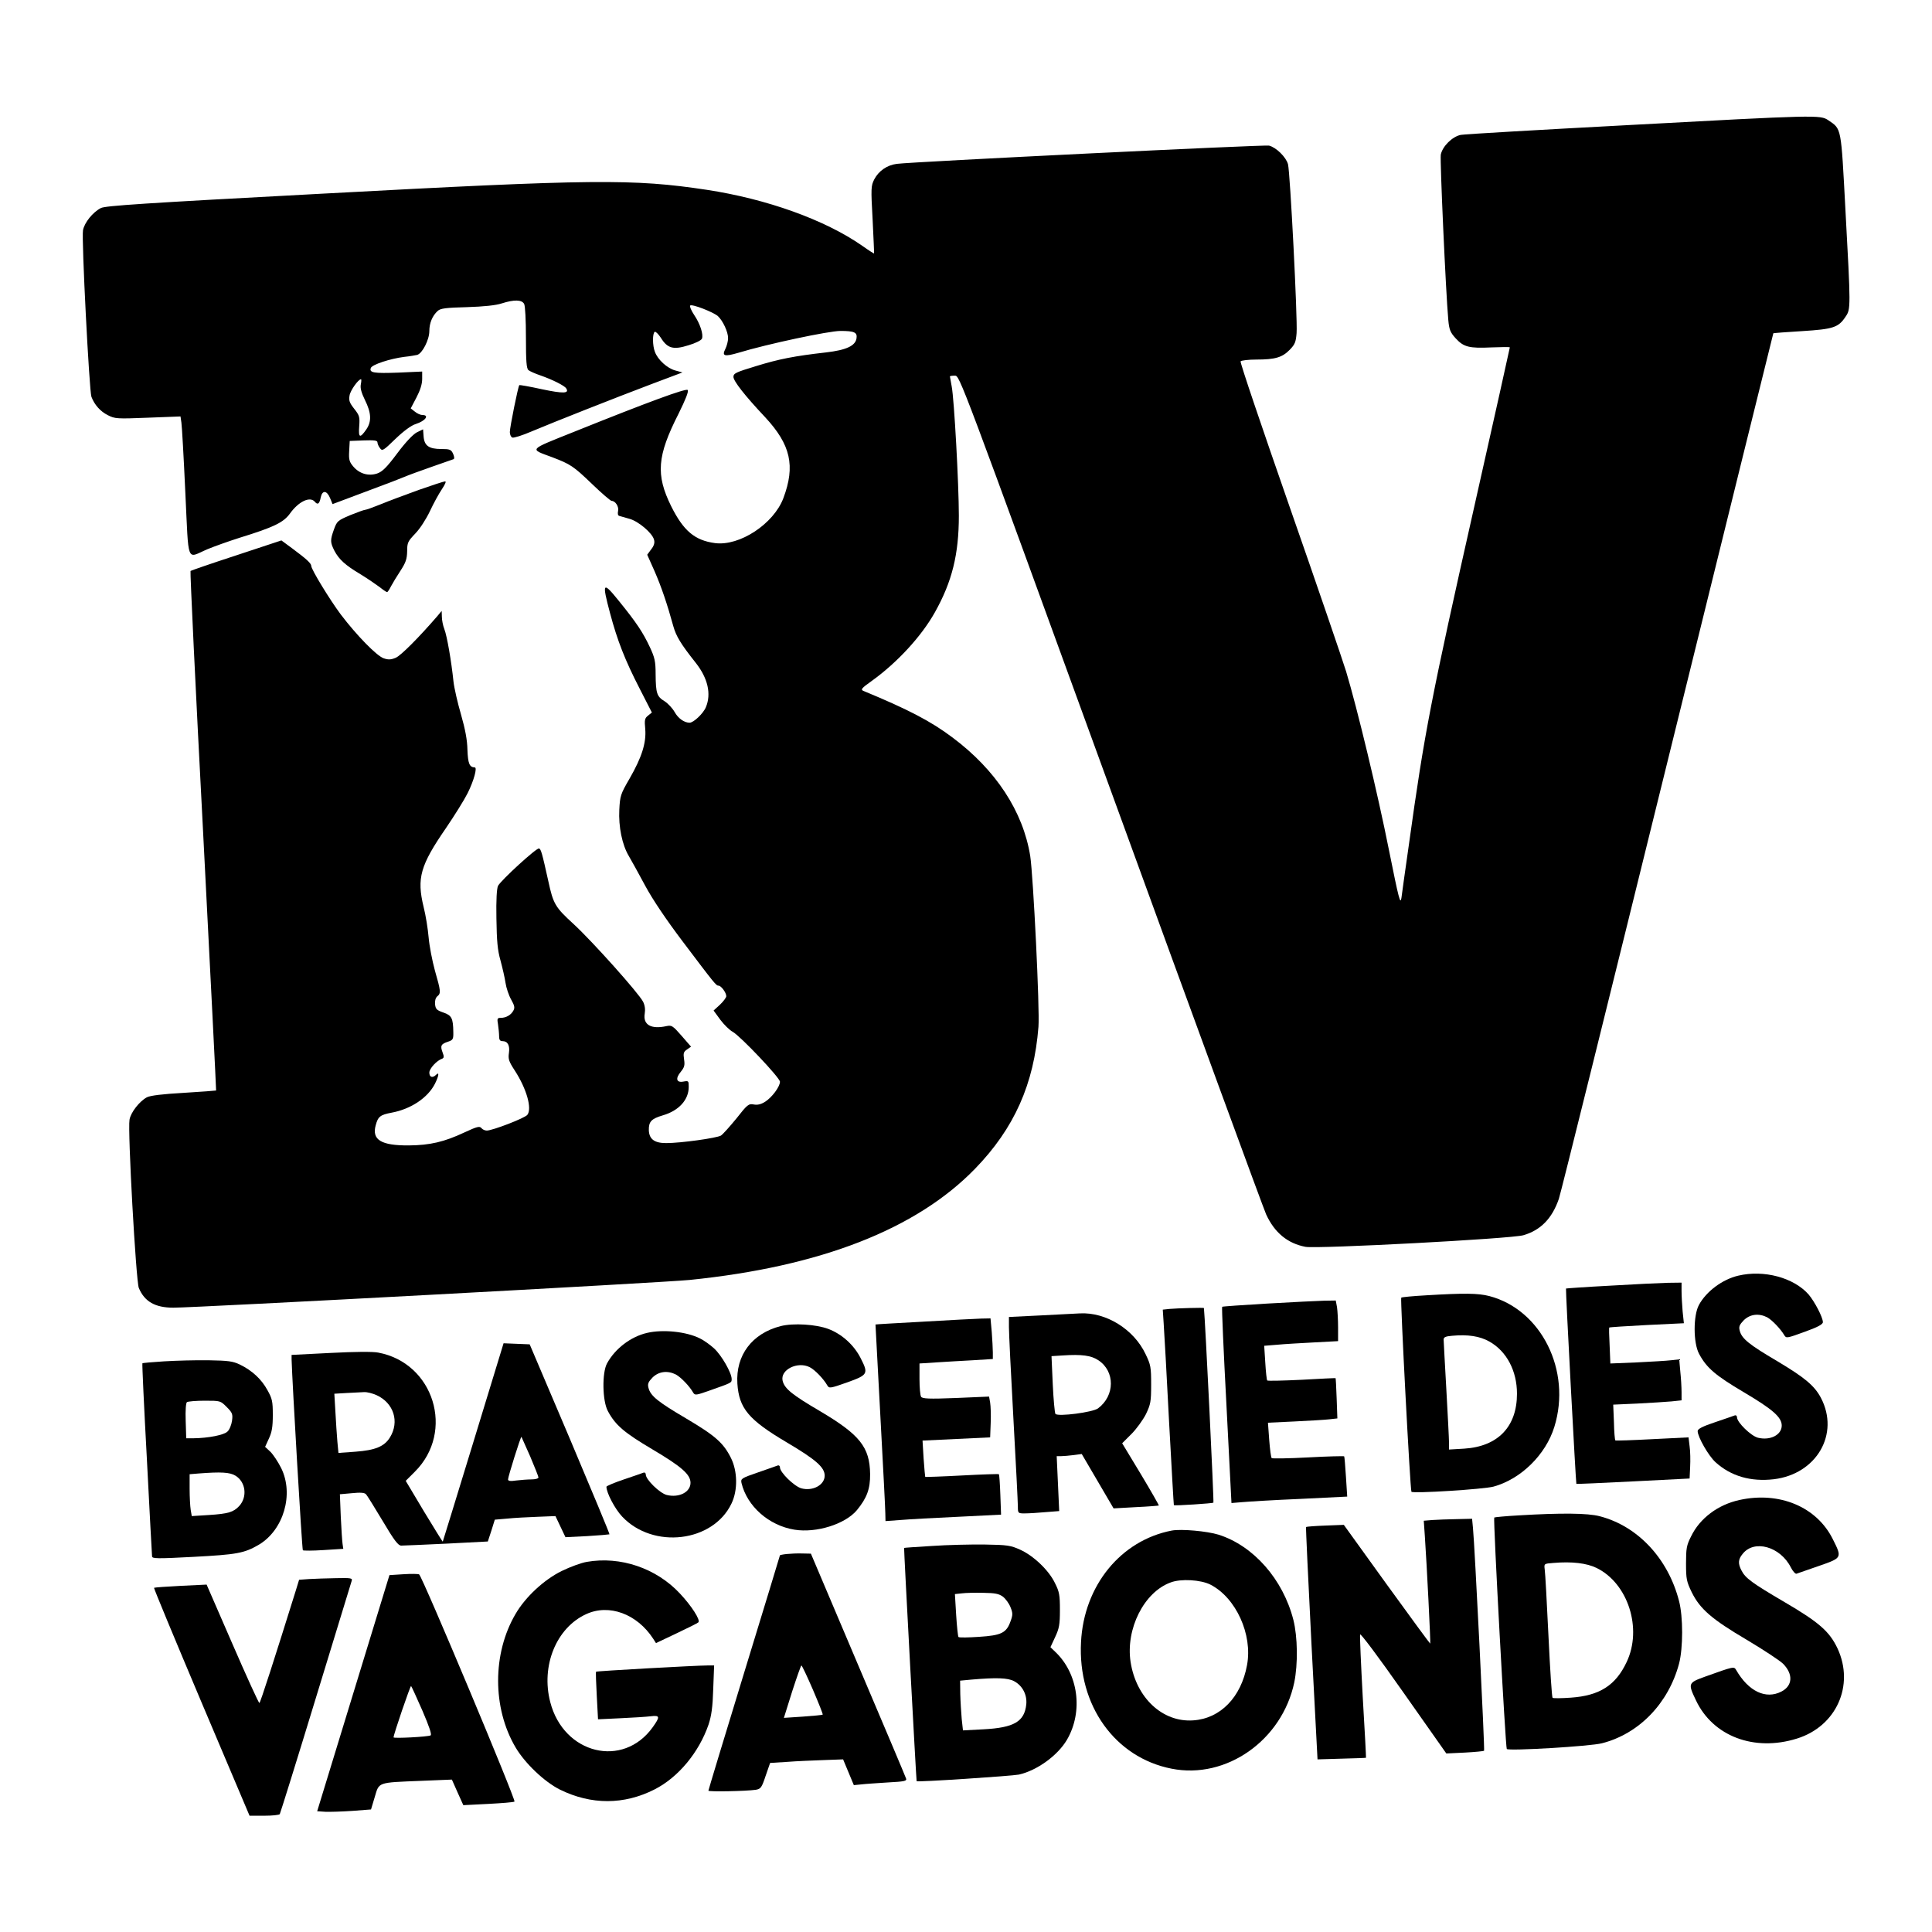 <?xml version="1.0" standalone="no"?>
<!DOCTYPE svg PUBLIC "-//W3C//DTD SVG 20010904//EN"
 "http://www.w3.org/TR/2001/REC-SVG-20010904/DTD/svg10.dtd">
<svg version="1.0" xmlns="http://www.w3.org/2000/svg"
 width="1080pt" height="1080pt" viewBox="0 0 1080 1080"
 preserveAspectRatio="xMidYMid meet">

<g transform="translate(0,1080) scale(0.1,-0.1)"
fill="#000000" stroke="none">
<path d="M9089 10100 c-488 -26 -903 -50 -923 -54 -47 -9 -103 -64 -112 -111
-5 -31 28 -769 42 -923 5 -55 11 -70 41 -103 45 -49 75 -57 201 -51 56 2 102
3 102 0 0 -3 -87 -394 -194 -869 -248 -1101 -283 -1283 -370 -1909 -20 -140
-39 -275 -42 -300 -6 -39 -15 -4 -69 265 -64 322 -178 795 -240 1001 -20 65
-162 480 -316 921 -154 442 -278 807 -274 813 3 5 43 10 88 10 106 0 145 12
187 55 29 30 34 43 38 93 6 80 -36 898 -48 944 -11 40 -66 94 -106 104 -24 6
-1987 -90 -2081 -102 -54 -7 -101 -39 -126 -87 -18 -36 -19 -48 -9 -225 5
-103 9 -188 8 -189 -1 -1 -31 18 -66 43 -208 145 -534 262 -870 313 -411 62
-630 60 -2155 -22 -994 -53 -1205 -67 -1231 -80 -45 -23 -92 -81 -100 -124 -9
-46 35 -898 47 -931 17 -45 50 -82 92 -103 39 -20 50 -21 223 -14 l183 7 5
-34 c3 -18 13 -194 22 -391 20 -409 4 -368 124 -317 36 15 117 44 180 64 191
59 244 85 280 134 49 69 113 99 140 67 16 -19 26 -12 33 25 9 41 34 39 52 -4
l14 -34 88 33 c49 18 126 47 173 65 47 17 108 41 135 52 28 12 100 38 160 59
61 21 114 40 120 42 6 2 5 14 -2 30 -11 24 -18 27 -66 27 -69 0 -95 18 -99 70
l-3 40 -35 -17 c-21 -11 -63 -55 -110 -118 -59 -79 -83 -102 -112 -112 -49
-16 -99 -1 -133 39 -22 26 -26 38 -23 87 l3 56 78 3 c59 2 77 0 77 -11 0 -7 6
-22 14 -32 13 -18 18 -15 87 52 47 45 88 75 114 83 53 17 77 50 36 50 -10 0
-29 8 -42 19 l-23 18 32 61 c21 40 32 75 32 103 l0 42 -133 -6 c-137 -5 -164
-1 -154 26 7 19 108 52 187 62 30 3 63 9 72 11 29 8 68 85 68 133 0 45 17 86
47 113 15 14 45 18 163 21 95 3 162 10 195 21 69 22 112 21 125 -3 6 -11 10
-91 10 -189 0 -131 3 -172 14 -181 7 -6 38 -20 68 -30 66 -23 134 -57 143 -72
19 -29 -16 -30 -135 -5 -68 15 -125 25 -127 23 -7 -7 -53 -236 -53 -262 0 -14
6 -28 14 -31 8 -3 56 12 107 34 126 53 465 187 674 266 l170 64 -40 11 c-45
12 -98 60 -114 104 -14 35 -14 104 -1 112 5 3 20 -12 34 -33 37 -60 70 -69
155 -42 38 11 72 28 75 37 9 23 -10 83 -44 133 -16 24 -26 48 -22 52 10 10
128 -36 155 -59 28 -26 57 -88 57 -123 0 -17 -7 -44 -15 -60 -21 -41 -6 -45
73 -22 161 49 505 122 570 122 78 0 95 -8 90 -41 -6 -42 -57 -66 -170 -79
-176 -20 -264 -37 -393 -77 -112 -34 -125 -40 -125 -60 0 -23 63 -104 177
-225 143 -154 170 -272 102 -453 -54 -143 -244 -269 -382 -251 -113 15 -176
68 -245 206 -87 176 -79 281 41 517 40 81 58 126 51 133 -10 10 -215 -65 -633
-233 -262 -105 -253 -95 -124 -143 102 -39 118 -49 223 -150 54 -52 103 -94
109 -94 21 0 42 -33 36 -57 -3 -15 -1 -25 7 -27 7 -2 33 -9 56 -16 50 -13 129
-80 138 -117 5 -17 0 -34 -16 -54 l-22 -30 41 -92 c38 -87 71 -184 105 -308
16 -56 41 -98 125 -204 68 -86 88 -174 57 -248 -14 -35 -69 -87 -91 -87 -30 0
-64 24 -84 60 -12 21 -37 48 -56 60 -43 26 -49 44 -50 150 0 73 -5 94 -32 152
-39 83 -74 136 -172 257 -92 114 -97 107 -51 -66 41 -154 84 -264 167 -425
l67 -131 -21 -17 c-19 -15 -21 -24 -16 -76 6 -77 -19 -157 -88 -277 -50 -86
-53 -96 -57 -173 -5 -96 16 -197 53 -259 13 -22 54 -96 91 -165 43 -80 119
-192 208 -310 182 -241 189 -250 203 -250 14 0 43 -39 43 -59 0 -7 -16 -29
-35 -47 l-36 -33 38 -52 c21 -28 52 -58 69 -67 43 -24 264 -257 264 -279 0
-28 -45 -88 -83 -112 -24 -15 -43 -19 -64 -15 -28 5 -35 0 -96 -78 -37 -45
-76 -89 -87 -96 -24 -14 -224 -42 -306 -42 -66 0 -95 22 -97 72 -1 48 14 64
78 83 90 26 145 87 145 159 0 34 -1 35 -29 30 -40 -8 -47 17 -15 55 20 25 23
36 18 69 -5 34 -3 42 16 55 l23 16 -53 61 c-49 56 -55 60 -84 54 -86 -19 -132
7 -122 69 4 24 1 47 -9 67 -25 49 -285 339 -387 433 -105 96 -115 113 -143
242 -35 158 -41 179 -52 182 -13 5 -212 -177 -229 -209 -7 -14 -11 -78 -9
-182 2 -128 6 -176 23 -236 11 -41 24 -97 28 -125 4 -27 18 -69 31 -92 19 -34
22 -46 13 -62 -13 -25 -41 -41 -71 -41 -19 0 -21 -4 -15 -37 3 -21 6 -50 6
-65 0 -21 5 -28 19 -28 29 0 42 -24 36 -66 -5 -34 -1 -47 33 -99 66 -102 97
-212 70 -247 -13 -18 -195 -88 -227 -88 -10 0 -24 6 -30 14 -10 12 -25 8 -94
-24 -115 -54 -194 -72 -312 -73 -154 -1 -207 31 -185 112 13 49 25 59 89 71
108 20 202 83 242 161 22 44 26 70 7 51 -20 -20 -38 -14 -38 12 0 23 42 68 72
78 10 4 11 12 2 35 -14 37 -9 47 31 60 27 9 30 14 29 54 -1 77 -9 93 -56 109
-37 13 -43 19 -46 46 -2 19 3 36 12 44 22 17 20 30 -13 145 -15 55 -31 138
-35 185 -4 47 -16 123 -28 170 -39 161 -19 232 125 441 47 69 102 157 121 195
35 70 55 144 40 144 -30 1 -38 22 -41 98 -1 55 -12 114 -36 198 -19 65 -38
148 -42 184 -12 115 -36 254 -51 293 -8 20 -14 52 -14 70 l-1 32 -25 -30
c-102 -118 -203 -220 -232 -232 -26 -11 -41 -12 -67 -3 -39 13 -152 129 -240
245 -62 83 -165 252 -165 271 0 15 -28 40 -106 98 l-61 45 -251 -83 c-138 -45
-254 -85 -257 -88 -3 -3 28 -657 70 -1453 41 -796 74 -1449 73 -1451 -2 -1
-83 -7 -180 -13 -122 -7 -187 -15 -207 -25 -41 -22 -90 -84 -97 -125 -11 -59
36 -901 52 -941 32 -76 91 -110 193 -110 130 0 2736 140 2886 155 730 74 1267
283 1596 622 219 226 329 473 354 793 8 96 -29 844 -46 955 -40 249 -192 481
-434 662 -122 92 -252 159 -499 261 -16 7 -10 15 45 54 144 103 280 251 355
385 96 171 134 324 134 540 0 174 -26 652 -40 723 -5 29 -10 54 -10 56 0 2 12
4 28 4 27 0 28 -4 871 -2318 464 -1274 855 -2341 869 -2371 47 -102 120 -162
220 -181 67 -12 1149 45 1218 65 96 28 160 93 198 203 9 24 281 1121 606 2439
325 1318 592 2398 593 2400 2 1 74 7 161 12 174 11 203 20 243 81 29 42 29 49
-1 598 -25 467 -21 449 -96 500 -45 30 -60 30 -1131 -28z m-7072 -1449 c-4
-20 3 -46 23 -87 36 -72 38 -120 8 -164 -36 -52 -45 -48 -40 17 4 53 1 61 -28
98 -26 33 -31 46 -26 74 4 28 49 91 64 91 3 0 2 -13 -1 -29z"/>
<path d="M2340 8061 c-74 -27 -169 -62 -212 -80 -42 -17 -81 -31 -87 -31 -6 0
-44 -14 -84 -30 -70 -30 -73 -33 -90 -79 -22 -61 -21 -73 2 -119 25 -48 60
-81 146 -132 39 -24 86 -56 106 -71 20 -16 39 -29 43 -29 3 0 13 15 22 33 9
17 33 57 53 87 29 45 36 64 37 108 0 49 4 56 46 100 26 27 60 80 81 124 20 43
50 98 67 123 18 27 26 45 18 44 -7 0 -74 -22 -148 -48z"/>
<path d="M9717 3669 c-89 -21 -179 -88 -220 -164 -32 -59 -32 -212 1 -273 42
-79 92 -121 249 -214 162 -96 213 -140 213 -187 0 -52 -64 -85 -133 -68 -39
10 -117 86 -117 114 0 9 -6 13 -12 11 -7 -3 -57 -20 -110 -38 -72 -24 -98 -38
-98 -50 0 -32 61 -139 100 -174 86 -78 197 -110 326 -95 239 29 369 253 263
455 -36 68 -90 113 -244 205 -158 93 -199 126 -210 171 -6 22 -1 33 23 58 35
34 84 40 131 16 27 -15 75 -65 96 -101 10 -17 17 -15 113 20 73 26 102 42 102
54 0 27 -46 115 -80 155 -83 94 -249 139 -393 105z"/>
<path d="M9001 3613 c-135 -7 -246 -15 -247 -16 -3 -3 55 -1089 58 -1092 2 -1
145 5 318 14 l315 16 3 65 c2 36 1 88 -3 115 l-6 50 -202 -10 c-111 -6 -204
-9 -207 -7 -3 2 -7 48 -8 102 l-4 98 134 6 c73 4 159 9 191 12 l57 6 0 46 c0
26 -3 78 -7 115 l-6 68 -46 -5 c-25 -3 -112 -8 -192 -12 l-147 -6 -4 98 c-3
55 -4 101 -2 103 2 2 96 8 210 14 l207 10 -7 66 c-3 36 -6 87 -6 114 l0 47
-77 -1 c-43 -1 -188 -8 -322 -16z"/>
<path d="M7971 3559 c-73 -4 -135 -10 -138 -13 -6 -5 50 -1075 57 -1085 7 -11
407 14 460 29 152 42 291 178 339 334 97 314 -73 655 -364 731 -63 16 -139 17
-354 4z m354 -258 c97 -54 155 -164 155 -292 0 -184 -106 -295 -295 -307 l-85
-5 0 39 c0 21 -7 156 -15 299 -8 143 -15 268 -15 277 0 13 11 18 48 21 87 8
154 -2 207 -32z"/>
<path d="M7085 3513 c-137 -8 -251 -16 -253 -18 -3 -2 8 -250 24 -551 l28
-546 61 5 c33 3 178 12 323 18 l263 13 -7 110 c-4 61 -8 113 -10 115 -2 2 -93
0 -201 -6 -109 -6 -201 -7 -204 -4 -4 3 -10 49 -14 102 l-7 96 149 7 c81 4
169 9 194 12 l45 5 -4 112 c-2 62 -5 112 -6 113 0 1 -86 -3 -189 -9 -103 -5
-190 -7 -193 -4 -3 3 -8 48 -11 100 l-6 94 74 6 c41 4 134 9 207 13 l132 7 0
76 c0 42 -3 93 -6 114 l-7 37 -66 -1 c-36 -1 -178 -8 -316 -16z"/>
<path d="M6537 3483 l-37 -4 5 -77 c3 -42 17 -288 30 -546 14 -258 26 -469 27
-470 8 -4 217 10 221 14 4 3 -46 1027 -53 1088 0 3 -148 -1 -193 -5z"/>
<path d="M5823 3447 l-183 -9 0 -57 c0 -31 11 -261 25 -511 14 -250 25 -472
25 -492 0 -37 1 -38 38 -38 22 0 74 3 116 7 l77 6 -7 154 -7 153 25 0 c14 0
45 3 70 6 l45 6 89 -152 89 -152 125 7 c68 3 126 8 128 9 1 2 -44 81 -101 176
l-104 172 52 52 c28 28 64 78 81 111 26 55 29 69 29 165 0 97 -2 110 -31 170
-66 140 -222 236 -368 228 -17 -1 -113 -6 -213 -11z m317 -251 c94 -62 93
-198 -2 -269 -30 -22 -222 -47 -238 -31 -4 5 -11 80 -15 166 l-7 157 63 4
c106 7 159 0 199 -27z"/>
<path d="M5165 3412 c-148 -8 -270 -15 -271 -16 0 0 12 -228 27 -506 15 -278
28 -525 28 -549 l1 -44 83 6 c45 4 190 12 323 18 l240 12 -4 111 c-2 61 -6
113 -8 115 -2 2 -95 -1 -206 -7 -111 -6 -204 -9 -206 -8 -1 2 -5 48 -9 103
l-6 100 189 9 189 9 3 80 c2 44 0 95 -3 114 l-6 34 -186 -8 c-151 -6 -187 -4
-194 7 -5 7 -9 52 -9 99 l0 87 93 6 c50 3 143 9 205 12 l112 7 0 37 c0 20 -3
71 -6 113 l-7 77 -51 -1 c-28 -1 -172 -8 -321 -17z"/>
<path d="M4364 3387 c-160 -41 -252 -163 -242 -321 9 -139 63 -203 276 -329
162 -96 212 -139 212 -186 0 -52 -66 -88 -130 -71 -40 11 -120 89 -120 117 0
9 -6 13 -12 11 -7 -3 -57 -20 -111 -39 -93 -32 -97 -35 -92 -59 31 -130 153
-238 296 -261 122 -20 284 31 349 109 56 68 75 119 74 202 -2 151 -58 220
-279 351 -157 92 -199 126 -210 170 -15 62 84 111 152 76 29 -15 77 -65 98
-102 10 -17 17 -16 110 17 117 42 121 48 76 136 -37 73 -104 134 -180 163 -69
26 -196 34 -267 16z"/>
<path d="M3617 3349 c-91 -21 -179 -88 -224 -171 -28 -52 -26 -209 5 -266 42
-79 92 -121 249 -214 162 -96 213 -140 213 -187 0 -52 -64 -85 -133 -68 -39
10 -117 86 -117 114 0 9 -6 13 -12 11 -7 -3 -57 -20 -110 -38 -54 -18 -98 -37
-98 -41 0 -34 48 -125 88 -167 174 -184 508 -143 611 73 36 74 34 181 -3 255
-42 84 -87 124 -251 221 -158 93 -199 126 -210 171 -6 22 -1 33 23 58 35 34
84 40 131 16 27 -15 76 -65 96 -101 10 -16 16 -15 95 13 122 43 120 42 120 63
0 35 -57 134 -99 172 -22 20 -57 45 -78 55 -75 38 -207 52 -296 31z"/>
<path d="M2646 2738 c-93 -304 -170 -554 -171 -556 -1 -1 -48 75 -105 169
l-102 171 51 51 c225 224 107 608 -205 666 -31 6 -130 5 -266 -2 l-218 -11 0
-25 c3 -115 58 -1062 63 -1067 3 -3 55 -3 116 1 l110 7 -4 27 c-2 14 -7 83
-10 152 l-5 126 67 6 c48 5 71 3 79 -6 6 -6 48 -74 93 -149 65 -110 87 -138
104 -138 12 0 126 5 253 11 l231 12 20 61 19 61 70 6 c38 4 114 8 169 10 l100
4 28 -59 28 -59 121 6 c67 4 123 9 125 10 2 2 -98 242 -221 533 l-225 529 -73
3 -73 3 -169 -553z m-541 263 c96 -44 129 -148 75 -236 -31 -51 -83 -72 -192
-80 l-96 -7 -6 63 c-3 35 -8 110 -11 166 l-6 102 68 4 c37 2 82 4 98 5 17 1
48 -7 70 -17z m859 -343 c25 -59 46 -112 46 -117 0 -6 -17 -11 -39 -11 -21 0
-59 -3 -85 -6 -33 -5 -46 -3 -46 6 0 15 71 242 75 238 1 -2 23 -51 49 -110z"/>
<path d="M917 3190 c-65 -4 -120 -9 -121 -11 -2 -2 9 -242 25 -534 15 -291 28
-537 29 -545 0 -13 26 -14 231 -3 243 13 284 20 366 68 138 82 197 282 125
428 -17 34 -44 75 -60 91 l-30 28 21 46 c17 36 22 66 22 132 0 76 -3 91 -30
139 -33 61 -86 110 -154 143 -40 19 -64 22 -176 24 -71 1 -183 -2 -248 -6z
m350 -255 c32 -32 35 -40 30 -77 -3 -22 -14 -50 -25 -60 -19 -20 -108 -37
-189 -38 l-42 0 -3 98 c-2 57 1 100 7 104 6 4 50 8 99 8 88 0 88 0 123 -35z
m49 -384 c58 -35 68 -119 21 -170 -32 -34 -61 -43 -169 -50 l-96 -6 -6 35 c-3
19 -6 72 -6 117 l0 82 48 4 c128 10 177 7 208 -12z"/>
<path d="M9724 2415 c-120 -26 -222 -102 -271 -204 -25 -49 -28 -67 -28 -151
0 -87 3 -101 32 -161 46 -93 111 -150 308 -266 94 -56 185 -116 203 -134 57
-58 53 -123 -10 -155 -87 -45 -184 1 -253 121 -12 20 -13 20 -172 -37 -97 -35
-98 -38 -52 -134 95 -200 325 -287 563 -213 221 68 324 297 228 504 -45 95
-103 146 -296 259 -184 108 -219 134 -241 177 -20 38 -19 62 6 92 64 83 211
42 270 -75 11 -22 26 -38 32 -35 7 2 63 22 124 43 132 46 131 45 78 151 -90
180 -298 267 -521 218z"/>
<path d="M8491 2329 c-73 -4 -135 -10 -138 -12 -7 -7 63 -1286 70 -1294 12
-12 467 15 532 32 208 53 372 224 431 445 23 87 23 263 0 350 -61 238 -231
419 -443 474 -67 18 -218 19 -452 5z m434 -294 c176 -86 257 -339 168 -526
-61 -130 -151 -188 -312 -199 -53 -4 -99 -4 -102 -1 -4 3 -14 159 -23 346 -9
187 -18 354 -21 372 -4 32 -4 32 48 36 104 9 187 -1 242 -28z"/>
<path d="M8007 2303 l-48 -4 6 -87 c11 -160 33 -597 30 -600 -1 -1 -110 147
-243 331 l-240 333 -103 -4 c-57 -2 -106 -6 -108 -8 -2 -2 12 -295 30 -651
l34 -648 135 4 c74 2 135 4 136 5 1 0 -7 152 -18 336 -10 184 -17 343 -15 353
1 10 99 -120 242 -324 l240 -341 104 5 c57 3 105 8 107 10 5 5 -53 1161 -62
1245 l-5 52 -87 -2 c-48 -1 -109 -3 -135 -5z"/>
<path d="M6550 2244 c-285 -55 -491 -308 -507 -623 -19 -354 190 -646 506
-708 306 -61 618 159 686 482 21 102 19 255 -5 350 -58 227 -223 414 -418 476
-65 20 -209 33 -262 23z m216 -302 c143 -73 237 -279 205 -450 -33 -180 -149
-299 -301 -309 -171 -12 -319 126 -350 327 -28 184 75 390 224 444 57 22 169
15 222 -12z"/>
<path d="M5210 2158 c-85 -5 -155 -10 -156 -11 -2 -3 68 -1302 70 -1304 5 -6
533 29 572 37 101 23 216 106 268 194 93 159 64 372 -67 494 l-25 24 26 56
c23 49 27 70 27 152 0 83 -3 102 -28 151 -34 71 -119 152 -194 186 -53 24 -71
27 -198 29 -77 1 -210 -2 -295 -8z m397 -284 c15 -12 34 -38 42 -59 13 -32 13
-43 0 -78 -23 -65 -51 -79 -176 -87 -59 -4 -111 -5 -115 -1 -3 3 -9 59 -13
123 l-7 117 38 4 c22 3 76 4 121 3 66 -1 87 -5 110 -22z m62 -472 c47 -25 73
-76 68 -129 -10 -97 -68 -131 -240 -140 l-114 -6 -7 64 c-3 35 -7 98 -8 139
l-1 75 64 6 c138 12 203 10 238 -9z"/>
<path d="M4398 2113 c-21 -2 -38 -6 -38 -7 0 -2 -90 -297 -200 -656 -110 -359
-200 -657 -200 -660 0 -7 210 -3 265 5 28 5 33 12 55 78 l25 72 95 6 c52 4
144 8 204 10 l109 4 30 -72 30 -72 41 4 c23 3 90 7 149 11 94 5 107 8 102 22
-3 10 -124 296 -269 637 l-263 620 -49 1 c-27 1 -66 -1 -86 -3z m146 -758 c32
-75 57 -137 55 -140 -3 -2 -53 -7 -111 -11 l-106 -7 46 147 c26 80 49 146 52
146 3 0 32 -61 64 -135z"/>
<path d="M3280 2069 c-30 -5 -93 -28 -140 -51 -98 -48 -203 -145 -258 -240
-130 -221 -130 -526 0 -746 53 -90 162 -193 248 -236 175 -86 358 -86 529 1
132 67 248 206 302 363 16 49 23 97 26 198 l5 132 -38 0 c-60 0 -619 -31 -622
-35 -2 -2 0 -62 4 -135 l7 -131 126 6 c69 3 145 8 169 11 51 6 53 -2 11 -61
-166 -232 -498 -151 -573 140 -53 203 34 416 201 492 128 59 284 1 374 -137
l16 -25 114 54 c63 30 118 57 123 62 13 12 -38 92 -104 162 -132 141 -332 209
-520 176z"/>
<path d="M2256 2000 l-79 -5 -202 -660 -202 -660 46 -3 c25 -1 93 1 150 5
l105 8 21 70 c25 84 13 80 259 90 l172 7 32 -72 32 -71 138 7 c75 4 142 9 148
13 10 6 -514 1256 -533 1270 -4 3 -43 4 -87 1z m105 -762 c39 -91 54 -135 46
-139 -15 -8 -207 -18 -207 -11 0 16 94 291 98 287 3 -3 31 -64 63 -137z"/>
<path d="M1728 1973 l-56 -4 -19 -62 c-117 -375 -198 -627 -203 -627 -4 0 -72
149 -151 331 l-144 331 -145 -7 c-80 -4 -147 -9 -149 -11 -2 -2 117 -289 265
-639 l269 -635 82 0 c45 0 84 4 87 9 3 5 94 296 201 647 108 352 198 647 201
657 5 15 -3 17 -88 15 -51 -1 -118 -3 -150 -5z"/>
</g>
</svg>
